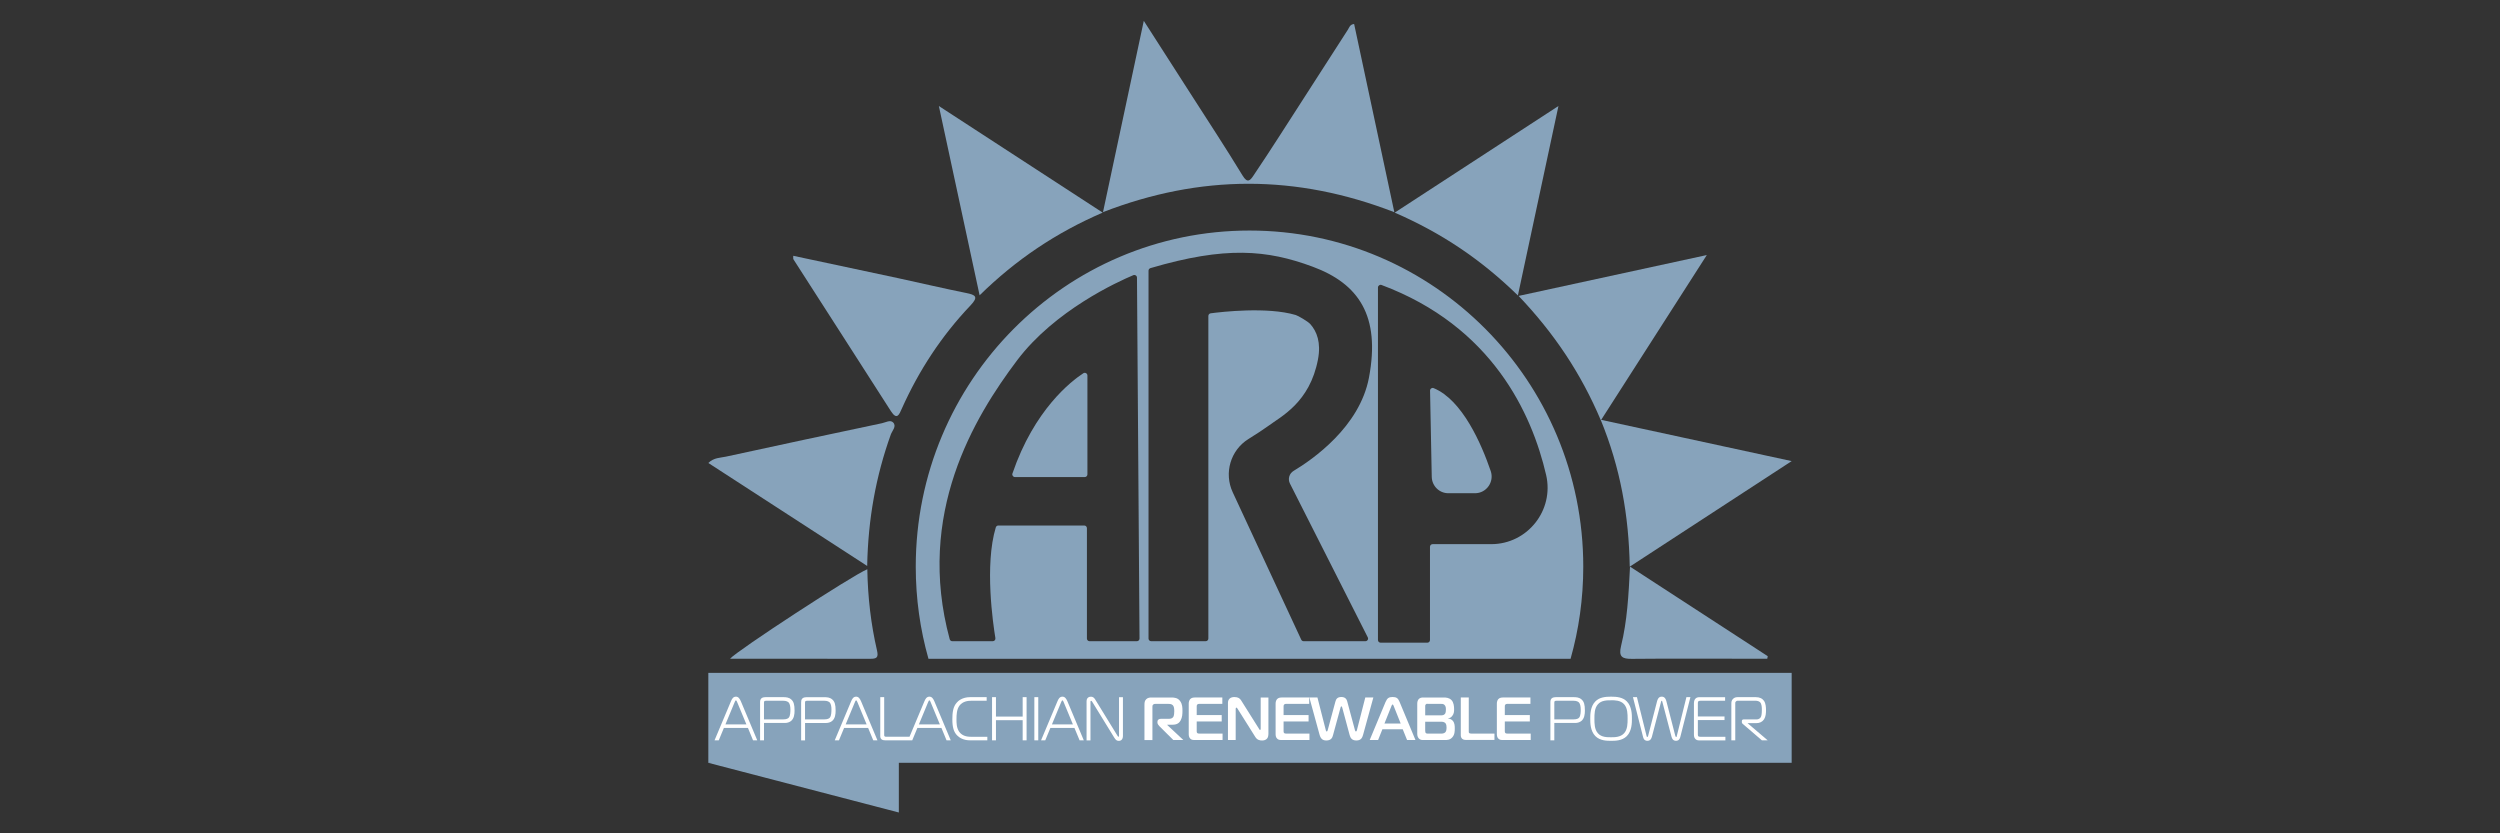 <svg xmlns="http://www.w3.org/2000/svg" width="120" height="40" viewBox="0 0 120 40" fill="none"><rect x="0" y="0" width="120" height="40" fill="#333333" stroke="none"/><g clip-path="url(#clip0_256_10310)"><path d="M66.928 10.186C62.227 8.363 57.625 8.371 52.944 10.182C53.602 7.093 54.239 4.112 54.902 1C55.694 2.232 56.424 3.367 57.152 4.505C57.988 5.81 58.841 7.106 59.646 8.43C59.883 8.819 60.012 8.656 60.166 8.428C60.594 7.794 61.011 7.155 61.425 6.512C62.518 4.816 63.607 3.116 64.701 1.421C64.765 1.32 64.793 1.174 64.998 1.151C65.629 4.111 66.263 7.073 66.928 10.186Z" fill="#87A3BB"></path><path d="M76.841 20.175C75.884 17.913 74.594 15.992 72.892 14.204C75.938 13.542 78.859 12.907 81.927 12.242C80.201 14.934 78.552 17.507 76.841 20.177V20.175Z" fill="#87A3BB"></path><path d="M38.075 12.278C39.756 12.636 41.424 12.989 43.091 13.348C44.185 13.583 45.274 13.842 46.37 14.062C46.83 14.154 46.98 14.243 46.584 14.661C45.197 16.117 44.107 17.78 43.284 19.621C43.167 19.882 43.059 20.196 42.763 19.734C41.208 17.303 39.644 14.878 38.086 12.449C38.067 12.42 38.08 12.371 38.075 12.279V12.278Z" fill="#87A3BB"></path><path d="M72.859 14.182C71.097 12.46 69.194 11.181 66.946 10.206C69.593 8.483 72.15 6.818 74.806 5.088C74.151 8.15 73.521 11.093 72.859 14.182Z" fill="#87A3BB"></path><path d="M78.228 27.2C78.182 24.736 77.782 22.467 76.832 20.147C79.923 20.816 82.862 21.453 86 22.133C83.347 23.863 80.847 25.492 78.227 27.2H78.228Z" fill="#87A3BB"></path><path d="M45.065 5.089C47.736 6.827 50.287 8.487 52.929 10.205C50.698 11.168 48.779 12.451 47.021 14.175C46.365 11.131 45.733 8.197 45.065 5.088V5.089Z" fill="#87A3BB"></path><path d="M41.625 27.166C39.033 25.485 36.539 23.868 34 22.223C34.268 21.959 34.582 21.977 34.845 21.919C37.338 21.372 39.834 20.846 42.331 20.315C42.513 20.276 42.738 20.137 42.872 20.28C43.048 20.466 42.825 20.672 42.759 20.856C42.043 22.851 41.668 24.91 41.625 27.166Z" fill="#87A3BB"></path><path d="M78.241 27.199C80.506 28.672 82.679 30.084 84.852 31.497C84.844 31.538 84.836 31.577 84.829 31.618C84.357 31.618 83.885 31.618 83.413 31.618C81.721 31.618 80.03 31.608 78.337 31.625C77.871 31.63 77.682 31.535 77.811 31.007C78.107 29.805 78.172 28.569 78.241 27.198V27.199Z" fill="#87A3BB"></path><path d="M41.631 27.323C41.655 28.675 41.804 29.96 42.097 31.224C42.179 31.573 42.067 31.622 41.772 31.622C39.536 31.616 37.3 31.618 35.044 31.618C35.376 31.229 40.947 27.593 41.632 27.323H41.631Z" fill="#87A3BB"></path><path d="M43.144 33.975V39L34 36.616L43.144 33.975Z" fill="#87A3BB"></path><path d="M86 32.298H34V36.616H86V32.298Z" fill="#87A3BB"></path><path d="M35.324 33.44C35.189 33.44 35.131 33.552 35.084 33.666L34.307 35.513L34.299 35.535H34.501L34.747 34.94H35.901L36.142 35.525L36.146 35.535H36.348L35.563 33.664C35.512 33.548 35.448 33.439 35.323 33.439L35.324 33.44ZM35.266 33.699C35.281 33.663 35.298 33.618 35.324 33.618C35.349 33.618 35.367 33.663 35.382 33.699C35.386 33.709 35.39 33.718 35.394 33.726L35.827 34.771H34.821L35.254 33.727C35.258 33.719 35.262 33.709 35.266 33.7V33.699Z" fill="white"></path><path d="M37.584 33.463H36.748C36.714 33.463 36.598 33.467 36.544 33.523C36.484 33.584 36.484 33.663 36.484 33.722V35.536H36.672V34.702H37.683C37.789 34.702 37.894 34.667 37.965 34.611C38.119 34.49 38.139 34.277 38.139 34.106C38.139 33.82 38.096 33.677 37.981 33.575C37.864 33.471 37.727 33.463 37.586 33.463H37.584ZM37.939 34.066C37.939 34.138 37.939 34.354 37.864 34.444C37.832 34.483 37.76 34.531 37.593 34.531H36.671V33.745C36.671 33.675 36.671 33.636 36.771 33.636H37.599C37.747 33.636 37.823 33.685 37.86 33.724C37.912 33.786 37.94 33.907 37.94 34.066H37.939Z" fill="white"></path><path d="M39.95 33.576C39.833 33.472 39.696 33.465 39.555 33.465H38.719C38.685 33.465 38.569 33.469 38.514 33.525C38.455 33.585 38.455 33.664 38.455 33.723V35.538H38.643V34.703H39.654C39.759 34.703 39.865 34.669 39.936 34.612C40.09 34.491 40.11 34.279 40.11 34.107C40.11 33.822 40.067 33.678 39.951 33.576H39.95ZM39.909 34.066C39.909 34.138 39.909 34.354 39.834 34.444C39.803 34.483 39.73 34.531 39.564 34.531H38.641V33.745C38.641 33.675 38.641 33.636 38.742 33.636H39.57C39.718 33.636 39.794 33.685 39.831 33.724C39.883 33.786 39.911 33.907 39.911 34.066H39.909Z" fill="white"></path><path d="M41.093 33.44C40.959 33.44 40.9 33.552 40.853 33.666L40.077 35.513L40.068 35.535H40.27L40.517 34.94H41.67L41.912 35.525L41.916 35.535H42.117L41.332 33.664C41.282 33.548 41.218 33.439 41.092 33.439L41.093 33.44ZM41.036 33.699C41.051 33.663 41.069 33.618 41.095 33.618C41.12 33.618 41.138 33.663 41.153 33.699C41.157 33.709 41.161 33.718 41.165 33.726L41.598 34.771H40.592L41.025 33.727C41.029 33.719 41.032 33.709 41.036 33.7V33.699Z" fill="white"></path><path d="M44.61 33.44C44.476 33.44 44.417 33.552 44.37 33.666L43.657 35.364H42.535C42.5 35.364 42.473 35.357 42.461 35.344C42.441 35.325 42.441 35.302 42.441 35.28V33.463H42.253V35.333C42.253 35.38 42.26 35.44 42.314 35.488C42.368 35.535 42.457 35.535 42.49 35.535H43.788L44.035 34.94H45.188L45.43 35.525L45.434 35.535H45.636L44.85 33.664C44.8 33.548 44.736 33.439 44.61 33.439V33.44ZM44.552 33.699C44.567 33.663 44.585 33.618 44.61 33.618C44.636 33.618 44.654 33.663 44.669 33.699C44.673 33.709 44.676 33.718 44.68 33.726L45.113 34.771H44.107L44.54 33.727C44.544 33.719 44.548 33.709 44.552 33.7V33.699Z" fill="white"></path><path d="M46.041 35.123C45.911 34.937 45.911 34.693 45.911 34.532C45.911 34.301 45.923 34.042 46.059 33.865C46.22 33.659 46.464 33.635 46.634 33.635H47.36V33.463H46.568C46.178 33.463 45.984 33.658 45.934 33.715C45.74 33.918 45.713 34.225 45.713 34.528C45.713 34.912 45.781 35.136 45.943 35.301C46.05 35.408 46.243 35.536 46.559 35.536H47.392V35.365H46.591C46.34 35.365 46.155 35.284 46.042 35.124L46.041 35.123Z" fill="white"></path><path d="M49.088 34.396H47.806V33.463H47.618V35.536H47.806V34.569H49.088V35.536H49.276V33.463H49.088V34.396Z" fill="white"></path><path d="M49.837 33.463H49.649V35.536H49.837V33.463Z" fill="white"></path><path d="M50.996 33.44C50.862 33.44 50.803 33.552 50.756 33.666L49.98 35.513L49.971 35.535H50.173L50.419 34.94H51.573L51.82 35.535H52.022L51.236 33.664C51.186 33.548 51.122 33.439 50.996 33.439V33.44ZM50.938 33.699C50.953 33.663 50.971 33.618 50.996 33.618C51.022 33.618 51.039 33.663 51.055 33.699C51.059 33.708 51.062 33.718 51.066 33.726L51.499 34.771H50.493L50.926 33.727C50.93 33.719 50.934 33.709 50.938 33.7V33.699Z" fill="white"></path><path d="M53.713 33.463V35.325C53.713 35.355 53.709 35.362 53.691 35.362C53.669 35.362 53.659 35.347 53.644 35.324L52.576 33.586C52.534 33.518 52.485 33.442 52.362 33.442C52.314 33.442 52.155 33.458 52.155 33.664V35.538H52.343V33.682C52.343 33.641 52.37 33.64 52.371 33.64C52.398 33.64 52.418 33.672 52.424 33.682L53.484 35.406C53.553 35.513 53.6 35.562 53.7 35.562C53.828 35.562 53.901 35.474 53.901 35.319V33.466H53.713V33.463Z" fill="white"></path><path d="M54.935 33.827C54.935 33.742 54.937 33.64 55.019 33.562C55.091 33.492 55.184 33.48 55.261 33.48H56.222C56.36 33.48 56.541 33.489 56.657 33.667C56.752 33.806 56.758 33.968 56.758 34.116C56.758 34.264 56.752 34.426 56.672 34.577C56.62 34.675 56.524 34.786 56.289 34.786H56.029V34.8L56.799 35.521H56.319L55.653 34.859C55.609 34.816 55.557 34.745 55.557 34.688V34.642C55.557 34.56 55.616 34.502 55.728 34.502H56.11C56.176 34.502 56.264 34.493 56.319 34.411C56.359 34.345 56.365 34.202 56.365 34.131C56.365 33.968 56.336 33.892 56.293 33.849C56.232 33.787 56.139 33.787 56.078 33.787H55.458C55.415 33.787 55.389 33.787 55.357 33.819C55.313 33.854 55.316 33.889 55.316 33.933V35.522H54.934V33.828L54.935 33.827Z" fill="white"></path><path d="M57.365 35.52C57.275 35.52 57.2 35.522 57.134 35.456C57.064 35.389 57.059 35.296 57.059 35.216V33.77C57.059 33.689 57.086 33.607 57.129 33.558C57.195 33.485 57.294 33.479 57.372 33.479H58.672V33.785H57.578C57.543 33.785 57.505 33.787 57.474 33.814C57.442 33.846 57.442 33.88 57.442 33.913V34.323H58.642V34.629H57.442V35.108C57.442 35.146 57.451 35.172 57.471 35.187C57.494 35.21 57.541 35.214 57.601 35.214H58.683V35.52H57.365Z" fill="white"></path><path d="M60.881 35.255C60.881 35.462 60.745 35.544 60.58 35.544C60.456 35.544 60.343 35.514 60.254 35.373L59.4 34.014C59.368 33.97 59.362 33.964 59.354 33.964C59.34 33.964 59.313 33.978 59.313 34.023V35.521H58.942V33.735C58.942 33.559 59.058 33.458 59.252 33.458C59.434 33.458 59.519 33.529 59.574 33.618L60.434 34.985C60.448 35.005 60.454 35.035 60.481 35.035C60.513 35.035 60.513 35 60.513 34.985V33.48H60.884V35.255H60.881Z" fill="white"></path><path d="M61.535 35.52C61.445 35.52 61.37 35.522 61.304 35.456C61.234 35.389 61.229 35.296 61.229 35.216V33.77C61.229 33.689 61.256 33.607 61.299 33.558C61.365 33.485 61.464 33.479 61.542 33.479H62.842V33.785H61.748C61.713 33.785 61.675 33.787 61.644 33.814C61.612 33.846 61.612 33.88 61.612 33.913V34.323H62.812V34.629H61.612V35.108C61.612 35.146 61.621 35.172 61.641 35.187C61.664 35.21 61.711 35.214 61.772 35.214H62.854V35.52H61.537H61.535Z" fill="white"></path><path d="M64.104 33.666C64.127 33.586 64.168 33.456 64.385 33.456C64.582 33.456 64.643 33.575 64.666 33.666L65.042 35.062C65.051 35.082 65.065 35.111 65.085 35.111C65.097 35.111 65.12 35.1 65.131 35.05L65.534 33.479H65.921L65.432 35.257C65.394 35.389 65.346 35.543 65.106 35.543C64.886 35.543 64.82 35.417 64.782 35.28L64.426 33.96C64.417 33.921 64.403 33.905 64.385 33.905C64.362 33.905 64.356 33.939 64.347 33.96L63.987 35.28C63.958 35.394 63.904 35.543 63.666 35.543C63.504 35.543 63.397 35.481 63.336 35.257L62.849 33.479H63.237L63.639 35.05C63.648 35.071 63.651 35.111 63.683 35.111C63.703 35.111 63.717 35.082 63.726 35.062L64.102 33.666H64.104Z" fill="white"></path><path d="M66.512 33.686C66.585 33.514 66.662 33.456 66.845 33.456C67.028 33.456 67.106 33.514 67.178 33.686L67.942 35.52H67.539L67.331 35.004H66.355L66.149 35.52H65.746L66.51 33.686H66.512ZM66.454 34.73H67.233L66.902 33.9C66.891 33.868 66.871 33.815 66.844 33.815C66.817 33.815 66.798 33.868 66.785 33.9L66.453 34.73H66.454Z" fill="white"></path><path d="M69.733 34.596C69.826 34.707 69.829 34.844 69.829 34.96C69.829 35.097 69.828 35.257 69.713 35.389C69.597 35.521 69.466 35.521 69.342 35.521H68.372C68.271 35.521 68.178 35.532 68.098 35.439C68.078 35.416 68.028 35.348 68.028 35.232V33.774C68.028 33.696 68.048 33.62 68.092 33.564C68.153 33.492 68.239 33.48 68.306 33.48H69.302C69.415 33.48 69.56 33.492 69.67 33.603C69.779 33.714 69.797 33.909 69.797 34.04C69.797 34.154 69.792 34.264 69.701 34.373C69.643 34.444 69.588 34.469 69.511 34.478V34.489C69.606 34.498 69.685 34.542 69.733 34.597V34.596ZM68.41 34.336H69.151C69.23 34.336 69.305 34.336 69.36 34.263C69.374 34.243 69.403 34.197 69.403 34.056C69.403 34.001 69.403 33.898 69.337 33.837C69.282 33.782 69.215 33.785 69.149 33.785H68.524C68.457 33.761 68.399 33.84 68.41 33.898V34.336ZM68.41 35.063C68.41 35.129 68.419 35.163 68.433 35.182C68.465 35.216 68.526 35.214 68.558 35.214H69.16C69.221 35.214 69.325 35.211 69.382 35.141C69.426 35.086 69.435 35.001 69.435 34.934C69.435 34.875 69.43 34.783 69.391 34.726C69.368 34.694 69.31 34.642 69.186 34.642H68.409V35.062L68.41 35.063Z" fill="white"></path><path d="M70.379 35.52C70.313 35.52 70.236 35.506 70.191 35.467C70.159 35.44 70.118 35.388 70.118 35.298V33.479H70.501V35.102C70.501 35.126 70.496 35.164 70.527 35.19C70.539 35.199 70.562 35.212 70.623 35.212H71.734V35.518H70.38L70.379 35.52Z" fill="white"></path><path d="M72.155 35.52C72.065 35.52 71.99 35.522 71.924 35.456C71.854 35.389 71.849 35.296 71.849 35.216V33.77C71.849 33.689 71.875 33.607 71.918 33.558C71.985 33.485 72.084 33.479 72.161 33.479H73.461V33.785H72.367C72.333 33.785 72.295 33.787 72.263 33.814C72.231 33.846 72.231 33.88 72.231 33.913V34.323H73.432V34.629H72.231V35.108C72.231 35.146 72.24 35.172 72.26 35.187C72.283 35.21 72.33 35.214 72.391 35.214H73.474V35.52H72.156H72.155Z" fill="white"></path><path d="M75.52 33.463H74.684C74.65 33.463 74.535 33.467 74.479 33.523C74.419 33.584 74.419 33.663 74.419 33.722V35.536H74.607V34.702H75.618C75.724 34.702 75.829 34.667 75.9 34.611C76.054 34.49 76.075 34.277 76.075 34.106C76.075 33.82 76.031 33.677 75.916 33.575C75.799 33.471 75.662 33.463 75.52 33.463ZM75.875 34.066C75.875 34.138 75.875 34.354 75.8 34.444C75.768 34.483 75.696 34.531 75.529 34.531H74.607V33.745C74.607 33.675 74.607 33.636 74.707 33.636H75.534C75.682 33.636 75.758 33.685 75.795 33.724C75.847 33.786 75.875 33.907 75.875 34.066Z" fill="white"></path><path d="M77.332 33.44C77.057 33.44 76.775 33.467 76.578 33.667C76.332 33.914 76.332 34.309 76.332 34.5C76.332 34.69 76.332 35.087 76.578 35.333C76.803 35.559 77.134 35.559 77.332 35.559C77.531 35.559 77.862 35.559 78.087 35.333C78.332 35.086 78.332 34.689 78.332 34.5C78.332 34.31 78.332 33.914 78.087 33.667C77.89 33.468 77.608 33.44 77.332 33.44ZM77.329 33.612C77.509 33.612 77.782 33.612 77.956 33.802C78.125 33.988 78.125 34.283 78.125 34.5C78.125 34.716 78.125 35.012 77.956 35.197C77.782 35.388 77.509 35.388 77.329 35.388C77.134 35.388 76.867 35.388 76.701 35.198C76.532 35.013 76.532 34.717 76.532 34.501C76.532 34.285 76.532 33.989 76.702 33.804C76.869 33.614 77.135 33.614 77.33 33.614L77.329 33.612Z" fill="white"></path><path d="M80.491 35.325C80.491 35.325 80.483 35.375 80.458 35.375C80.447 35.375 80.425 35.361 80.418 35.334L79.984 33.649C79.964 33.581 79.921 33.439 79.763 33.439C79.605 33.439 79.564 33.581 79.542 33.649L79.107 35.334C79.1 35.361 79.079 35.375 79.068 35.375C79.043 35.375 79.035 35.33 79.034 35.323L78.576 33.475L78.574 33.463H78.382L78.867 35.375C78.91 35.54 79.006 35.559 79.073 35.559C79.217 35.559 79.264 35.459 79.292 35.361L79.731 33.684C79.731 33.684 79.74 33.637 79.762 33.637C79.783 33.637 79.791 33.678 79.792 33.684L80.232 35.36C80.258 35.458 80.305 35.558 80.449 35.558C80.516 35.558 80.612 35.539 80.655 35.374L81.14 33.462H80.948L80.487 35.324L80.491 35.325Z" fill="white"></path><path d="M81.521 35.343C81.506 35.328 81.497 35.294 81.497 35.273V34.563H82.777V34.391H81.497V33.751C81.497 33.735 81.497 33.684 81.524 33.66C81.539 33.645 81.584 33.636 81.617 33.636H82.805V33.465H81.594C81.515 33.465 81.432 33.471 81.37 33.547L81.368 33.55C81.351 33.572 81.309 33.632 81.309 33.753V35.239C81.309 35.325 81.314 35.408 81.378 35.472C81.439 35.534 81.507 35.539 81.57 35.539H82.819V35.367H81.642C81.595 35.367 81.535 35.358 81.522 35.346L81.521 35.343Z" fill="white"></path><path d="M83.878 34.711H84.301C84.468 34.711 84.595 34.648 84.676 34.525C84.757 34.394 84.768 34.239 84.768 34.092C84.768 33.944 84.756 33.77 84.675 33.645C84.592 33.525 84.459 33.463 84.277 33.463H83.423C83.352 33.463 83.271 33.468 83.193 33.538C83.105 33.618 83.105 33.706 83.105 33.791V35.535H83.293V33.751C83.286 33.726 83.298 33.695 83.324 33.669C83.353 33.641 83.392 33.627 83.417 33.634H84.249C84.351 33.634 84.428 33.658 84.479 33.703C84.569 33.785 84.569 33.979 84.569 34.072C84.569 34.304 84.541 34.383 84.516 34.426C84.486 34.478 84.414 34.532 84.322 34.532H83.694C83.641 34.532 83.609 34.562 83.609 34.615V34.662C83.609 34.714 83.637 34.738 83.67 34.762L84.564 35.531L84.569 35.535H84.848L83.881 34.71L83.878 34.711Z" fill="white"></path><path d="M59.977 11.066C51.13 11.066 43.956 18.291 43.956 27.2C43.956 28.734 44.168 30.216 44.566 31.621H75.388C75.785 30.216 75.997 28.734 75.997 27.2C75.997 18.291 68.825 11.066 59.977 11.066ZM54.57 30.778H52.298C52.229 30.778 52.172 30.721 52.172 30.65V25.352C52.172 25.282 52.114 25.224 52.044 25.224H47.92C47.864 25.224 47.815 25.262 47.798 25.315C47.252 27.117 47.667 29.952 47.779 30.629C47.792 30.707 47.732 30.778 47.655 30.778H45.709C45.652 30.778 45.601 30.739 45.586 30.683C43.956 24.663 46.756 20.038 48.822 17.295C50.63 14.896 53.648 13.524 54.4 13.208C54.484 13.174 54.575 13.235 54.575 13.326L54.697 30.65C54.699 30.72 54.641 30.778 54.57 30.778ZM65.71 18.127C65.263 20.493 62.999 22.06 62.092 22.603C61.884 22.727 61.806 22.993 61.917 23.21L65.653 30.592C65.697 30.677 65.635 30.778 65.54 30.778H62.575C62.525 30.778 62.481 30.749 62.46 30.705L59.17 23.628C58.742 22.707 59.064 21.61 59.922 21.075C60.295 20.842 60.649 20.613 60.862 20.456C61.483 19.992 62.867 19.333 63.263 17.252C63.417 16.442 63.208 15.907 62.894 15.556C62.774 15.423 62.303 15.152 62.194 15.12C60.827 14.715 58.625 14.971 58.111 15.039C58.048 15.048 58.001 15.102 58.001 15.166V30.65C58.001 30.72 57.945 30.778 57.874 30.778H55.256C55.187 30.778 55.129 30.72 55.129 30.65V12.994C55.129 12.937 55.167 12.887 55.221 12.87C58.827 11.807 60.82 11.99 63.005 12.8C65.21 13.616 66.273 15.152 65.71 18.127ZM71.582 26.119H68.766C68.695 26.119 68.639 26.176 68.639 26.247V30.721C68.639 30.792 68.582 30.849 68.512 30.849H66.269C66.2 30.849 66.142 30.792 66.142 30.721V13.801C66.142 13.711 66.231 13.648 66.314 13.679C71.61 15.661 73.526 19.834 74.214 22.798C74.608 24.498 73.314 26.119 71.582 26.119Z" fill="#87A3BB"></path><path d="M52 17.916C51.414 18.298 49.644 19.662 48.597 22.729C48.568 22.812 48.63 22.899 48.718 22.899H52.069C52.138 22.899 52.196 22.842 52.196 22.771V18.024C52.196 17.923 52.084 17.861 52 17.916Z" fill="#87A3BB"></path><path d="M71.555 22.611C71.109 21.308 70.195 19.2 68.817 18.631C68.733 18.596 68.64 18.662 68.643 18.752L68.724 22.889C68.733 23.326 69.086 23.675 69.52 23.675H70.8C71.348 23.675 71.733 23.132 71.555 22.611Z" fill="#87A3BB"></path></g><defs><clipPath id="clip0_256_10310"><rect width="52" height="38" fill="white" transform="translate(34 1)"></rect></clipPath></defs></svg>